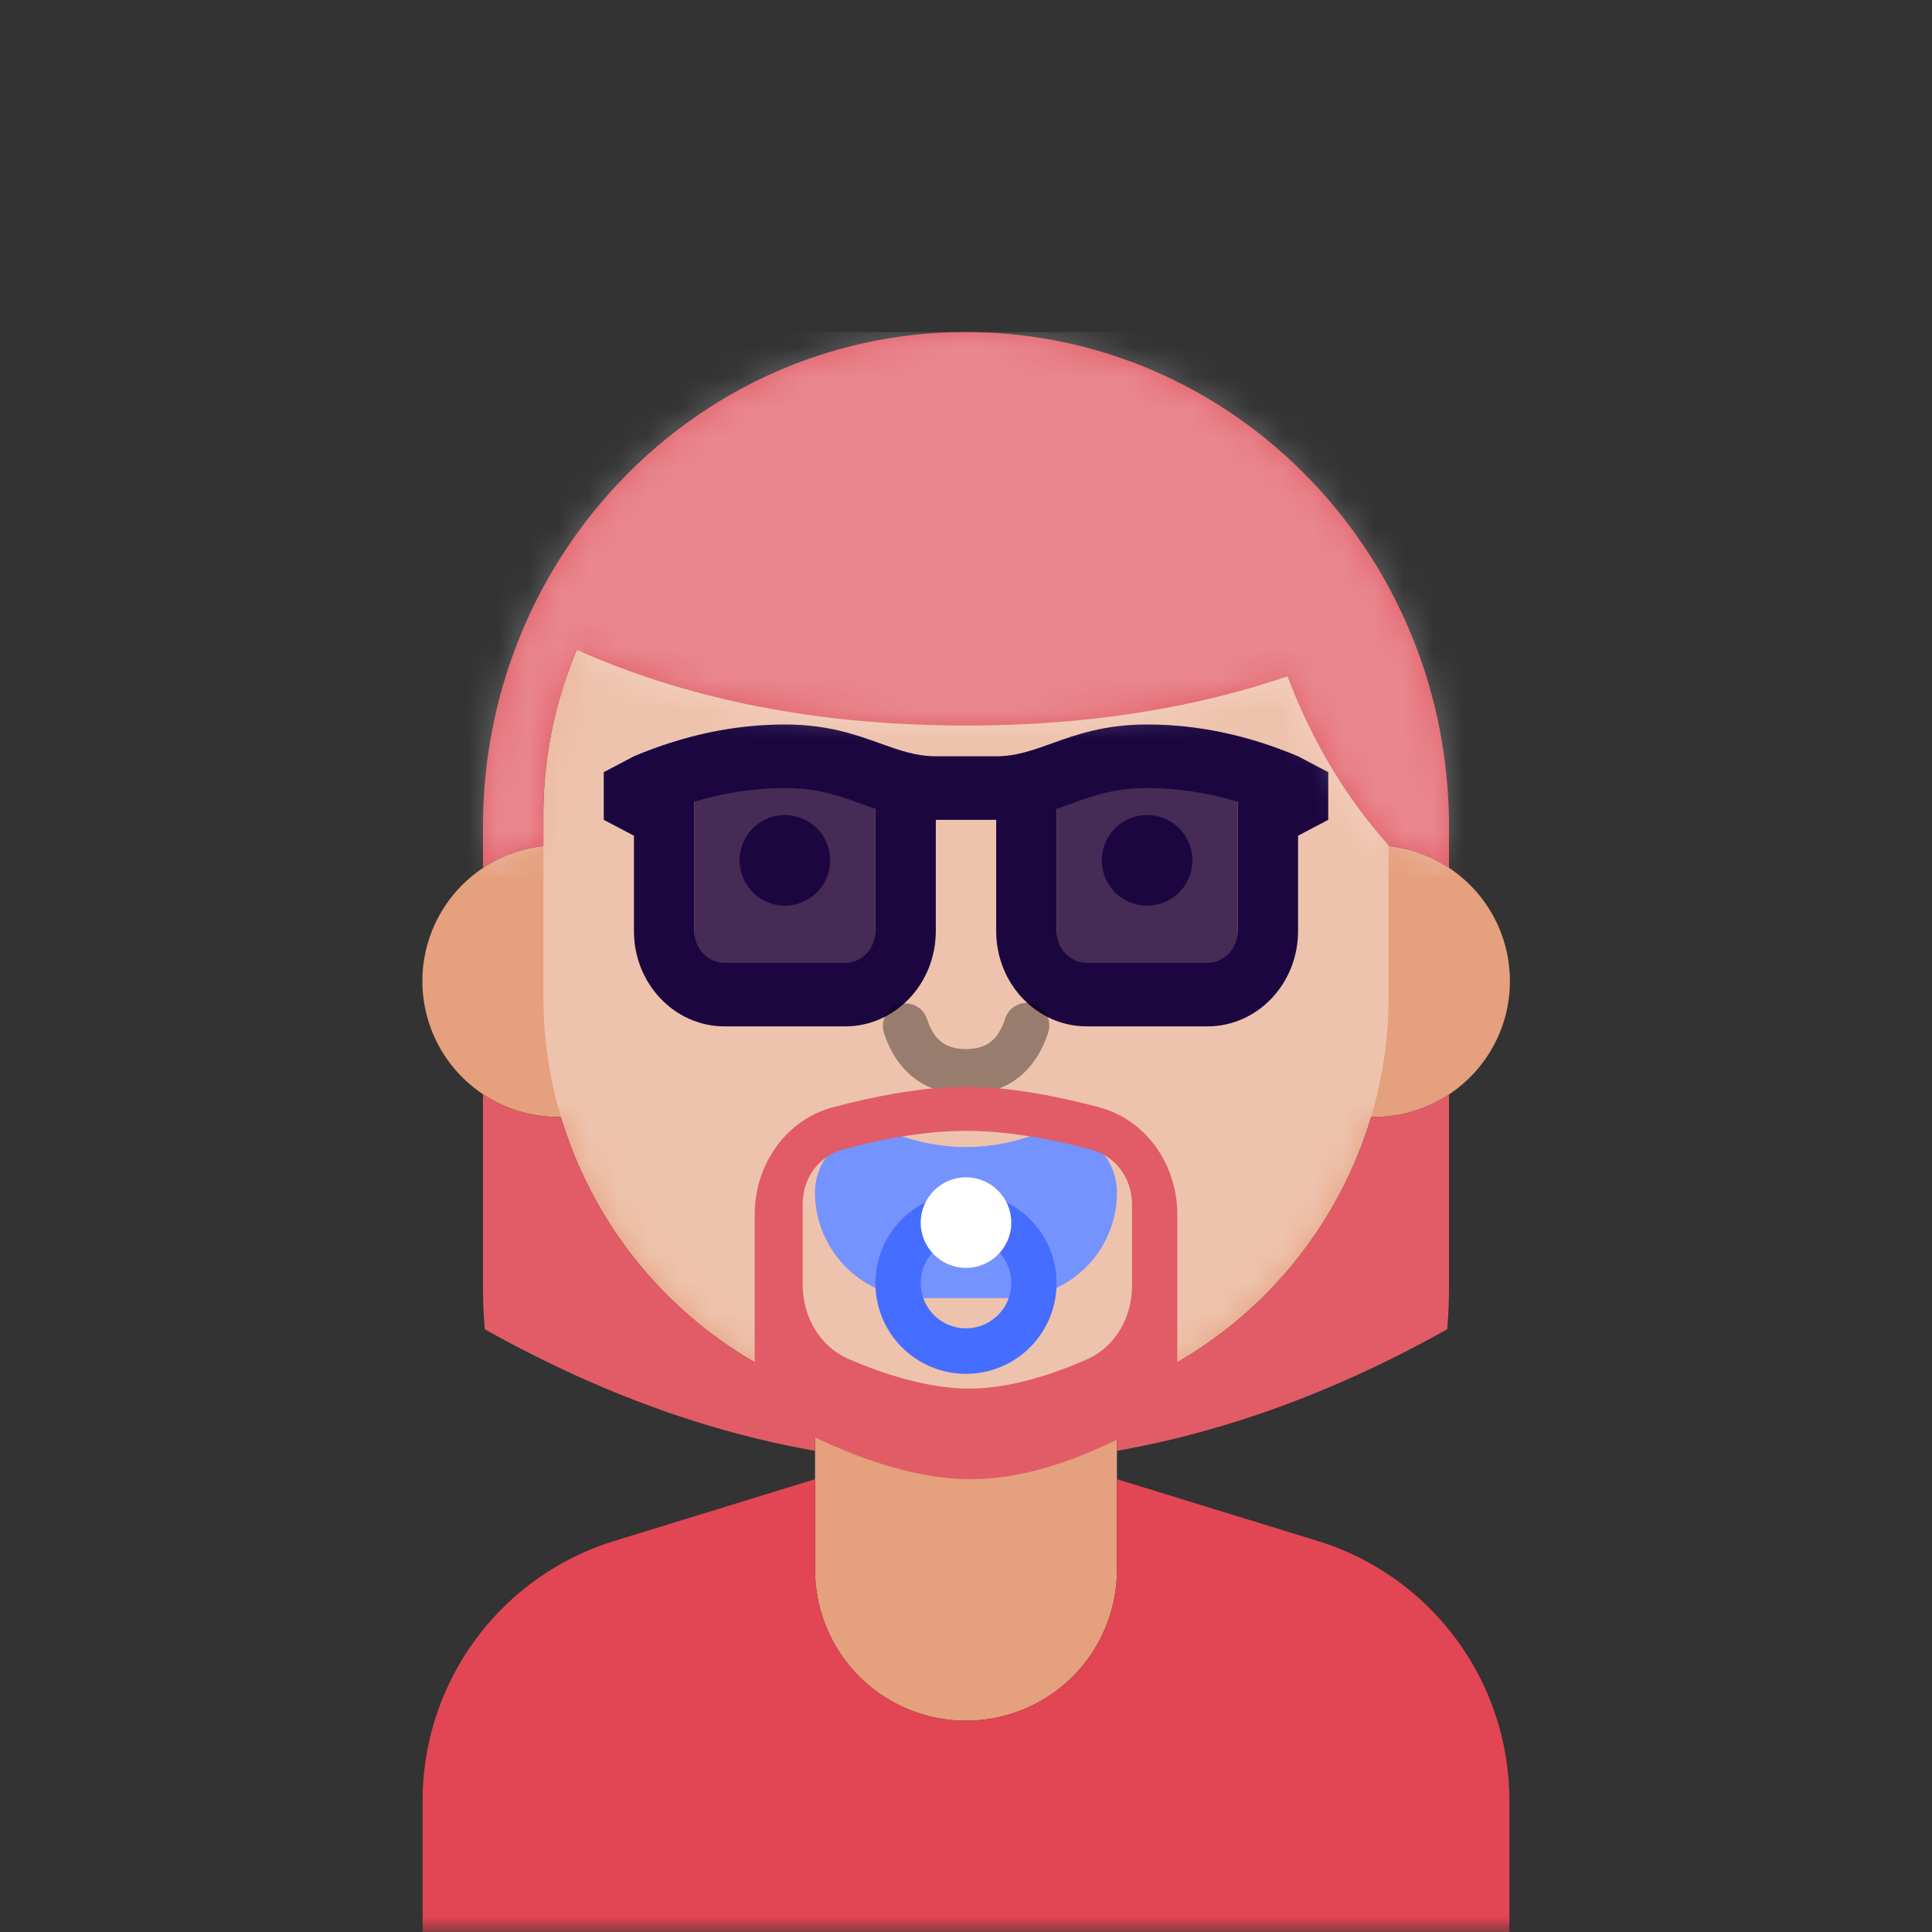 <svg xmlns:dc="http://purl.org/dc/elements/1.1/" xmlns:cc="http://creativecommons.org/ns#" xmlns:rdf="http://www.w3.org/1999/02/22-rdf-syntax-ns#" xmlns:svg="http://www.w3.org/2000/svg" xmlns="http://www.w3.org/2000/svg" viewBox="0 0 64 64" fill="none"><rect x="0" y="0" width="64" height="64" fill="#333333" stroke="none"/><mask id="avatarsRadiusMask"><rect width="64" height="64" rx="0" ry="0" x="0" y="0" fill="#fff"/></mask><g mask="url(#avatarsRadiusMask)"><path d="M37 46.08V52a5 5 0 0 1-10 0v-5.92A14.035 14.035 0 0 1 18.58 37h-.08a4.5 4.5 0 0 1-.5-8.973V27c0-7.732 6.268-14 14-14s14 6.268 14 14v1.027A4.5 4.5 0 0 1 45.42 37 14.035 14.035 0 0 1 37 46.081Z" fill="rgba(229, 160, 126, 1)"/><mask id="personas-a" style="mask-type:alpha" maskUnits="userSpaceOnUse" x="14" y="13" width="36" height="44"><path d="M37 46.08V52a5 5 0 0 1-10 0v-5.92A14.035 14.035 0 0 1 18.58 37h-.08a4.5 4.5 0 0 1-.5-8.973V27c0-7.732 6.268-14 14-14s14 6.268 14 14v1.027A4.5 4.5 0 0 1 45.42 37 14.035 14.035 0 0 1 37 46.081Z" fill="#fff"/></mask><g mask="url(#personas-a)"><path d="M32 13c7.732 0 14 6.268 14 14v6c0 7.732-6.268 14-14 14s-14-6.268-14-14v-6c0-7.732 6.268-14 14-14Z" fill="#fff" style="mix-blend-mode:overlay" opacity=".364"/></g><g transform="translate(20 24)"><g fill="#1B0640"><path d="M6 6a1.5 1.5 0 1 0 0-3 1.5 1.5 0 0 0 0 3ZM18 6a1.5 1.5 0 1 0 0-3 1.5 1.5 0 0 0 0 3Z"/><g opacity=".801"><path d="M9 2H3v6h6V2ZM21 2h-6v6h6V2Z"/></g><path fill-rule="evenodd" clip-rule="evenodd" d="M13 1.053c.655 0 1.214-.2 1.845-.427C15.659.334 16.59 0 18 0c1.667 0 3.333.35 5 1.053l1 .526v1.579l-1 .526v3.158C23 8.586 21.657 10 20 10h-4c-1.657 0-3-1.414-3-3.158V3.158h-2v3.684C11 8.586 9.657 10 8 10H4c-1.657 0-3-1.414-3-3.158V3.684l-1-.526V1.579l1-.526C2.667.35 4.333 0 6 0c1.409 0 2.341.334 3.155.626.63.226 1.19.427 1.845.427h2Zm-4.757 1.47C7.399 2.228 6.818 2.106 6 2.106c-.995 0-1.993.15-3 .45v4.287c0 .581.448 1.053 1 1.053h4c.552 0 1-.472 1-1.053V2.791c-.209-.07-.447-.155-.757-.267ZM15 2.792c.209-.07.447-.155.758-.267.843-.297 1.424-.419 2.242-.419.995 0 1.993.15 3 .45v4.287c0 .581-.448 1.053-1 1.053h-4c-.552 0-1-.472-1-1.053V2.791Z"/></g></g><g transform="translate(2 2)"><path fill-rule="evenodd" clip-rule="evenodd" d="M44 26c-1.412-1.57-2.53-3.434-3.35-5.595-3.192 1.086-6.742 1.629-10.65 1.629-4.848 0-9.145-.836-12.89-2.506A13.955 13.955 0 0 0 16 25v1.027a4.474 4.474 0 0 0-2 .73v-1.375C14 16.334 21.163 9 30 9s16 7.334 16 16.382v1.376a4.474 4.474 0 0 0-2-.73V26Zm-9 20.06v-1.98A14.035 14.035 0 0 0 43.42 35h.08c.925 0 1.785-.28 2.5-.758v6.376c0 .477-.02.949-.059 1.415-3.647 2.044-7.294 3.386-10.941 4.027Zm-20.941-4.027c3.647 2.044 7.294 3.386 10.941 4.027v-1.98A14.035 14.035 0 0 1 16.58 35h-.08c-.925 0-1.785-.28-2.5-.758v6.376c0 .477.02.949.059 1.415Z" fill="rgba(225, 92, 102, 1)"/><mask id="hairBobCut-a" style="mask-type:alpha" maskUnits="userSpaceOnUse" x="14" y="9" width="32" height="38"><path fill-rule="evenodd" clip-rule="evenodd" d="M44 26c-1.412-1.57-2.53-3.434-3.35-5.595-3.192 1.086-6.742 1.629-10.65 1.629-4.848 0-9.145-.836-12.89-2.506A13.955 13.955 0 0 0 16 25v1.027a4.474 4.474 0 0 0-2 .73v-1.375C14 16.334 21.163 9 30 9s16 7.334 16 16.382v1.376a4.474 4.474 0 0 0-2-.73V26Zm-9 20.06v-1.98A14.035 14.035 0 0 0 43.42 35h.08c.925 0 1.785-.28 2.5-.758v6.376c0 .477-.02.949-.059 1.415-3.647 2.044-7.294 3.386-10.941 4.027Zm-20.941-4.027c3.647 2.044 7.294 3.386 10.941 4.027v-1.98A14.035 14.035 0 0 1 16.58 35h-.08c-.925 0-1.785-.28-2.5-.758v6.376c0 .477.02.949.059 1.415Z" fill="#362C47"/></mask><g mask="url(#hairBobCut-a)"><path fill="#fff" d="M13 9h34v18H13z" style="mix-blend-mode:overlay" opacity=".259"/></g></g><g transform="translate(11 44)"><path d="M16 5v3a5 5 0 0 0 10 0V5l6.647 2.045A9 9 0 0 1 39 15.647V20H3v-4.353a9 9 0 0 1 6.353-8.602L16 5Z" fill="rgba(226, 69, 83, 1)"/></g><g transform="translate(23 36)"><path fill-rule="evenodd" clip-rule="evenodd" d="M9 2a6.611 6.611 0 0 1-2.27-.412A2.035 2.035 0 0 0 4 3.5a3.5 3.5 0 0 0 2.004 3.165 3 3 0 0 0 5.992 0A3.5 3.5 0 0 0 14 3.5a2.035 2.035 0 0 0-2.73-1.912A6.61 6.61 0 0 1 9 2ZM7.585 7h2.83a1.5 1.5 0 0 1-2.83 0Z" fill="#456DFF"/><path fill-rule="evenodd" clip-rule="evenodd" d="M12 6.5c0 .055-.002.11-.005.165A3.5 3.5 0 0 0 14 3.5a2.035 2.035 0 0 0-2.73-1.912A6.61 6.61 0 0 1 9 2a6.611 6.611 0 0 1-2.27-.412A2.035 2.035 0 0 0 4 3.5a3.5 3.5 0 0 0 2.004 3.165A3 3 0 1 1 12 6.5ZM7.585 7h2.83a1.5 1.5 0 1 0-2.83 0Z" fill="#fff" fill-opacity=".26" style="mix-blend-mode:lighten"/><circle cx="9" cy="4.5" r="1.5" fill="#fff"/></g><g><g transform="translate(24 28)"><path d="M5.289 6.237a.75.75 0 1 1 1.423-.474c.233.699.617.987 1.288.987s1.056-.288 1.289-.987a.75.75 0 1 1 1.422.474C10.278 7.538 9.33 8.25 8 8.25s-2.278-.712-2.711-2.013Z" fill="#000" style="mix-blend-mode:overlay" opacity=".36"/></g></g><g><g transform="translate(14 26)"><path fill-rule="evenodd" clip-rule="evenodd" d="M13.613 10.673C12.015 11.096 11 12.59 11 14.242v4.663c0 .997.494 1.934 1.377 2.398 1.39.73 3.634 1.697 5.78 1.697 2.14 0 4.26-.963 5.56-1.694.832-.467 1.283-1.369 1.283-2.322v-4.742c0-1.653-1.015-3.146-2.613-3.569C21.073 10.326 19.455 10 18 10c-1.455 0-3.073.326-4.387.673Zm.293 1.41c-.802.222-1.316.967-1.316 1.798v2.67c0 1.065.561 2.057 1.54 2.477 1.084.465 2.585.972 3.974.972 1.385 0 2.847-.504 3.899-.968.956-.422 1.497-1.4 1.497-2.445v-2.69c0-.84-.524-1.59-1.333-1.808-1.073-.29-2.646-.628-4.167-.628-1.512 0-3.048.334-4.094.623Z" fill="rgba(225, 92, 102, 1)"/></g></g></g></svg>